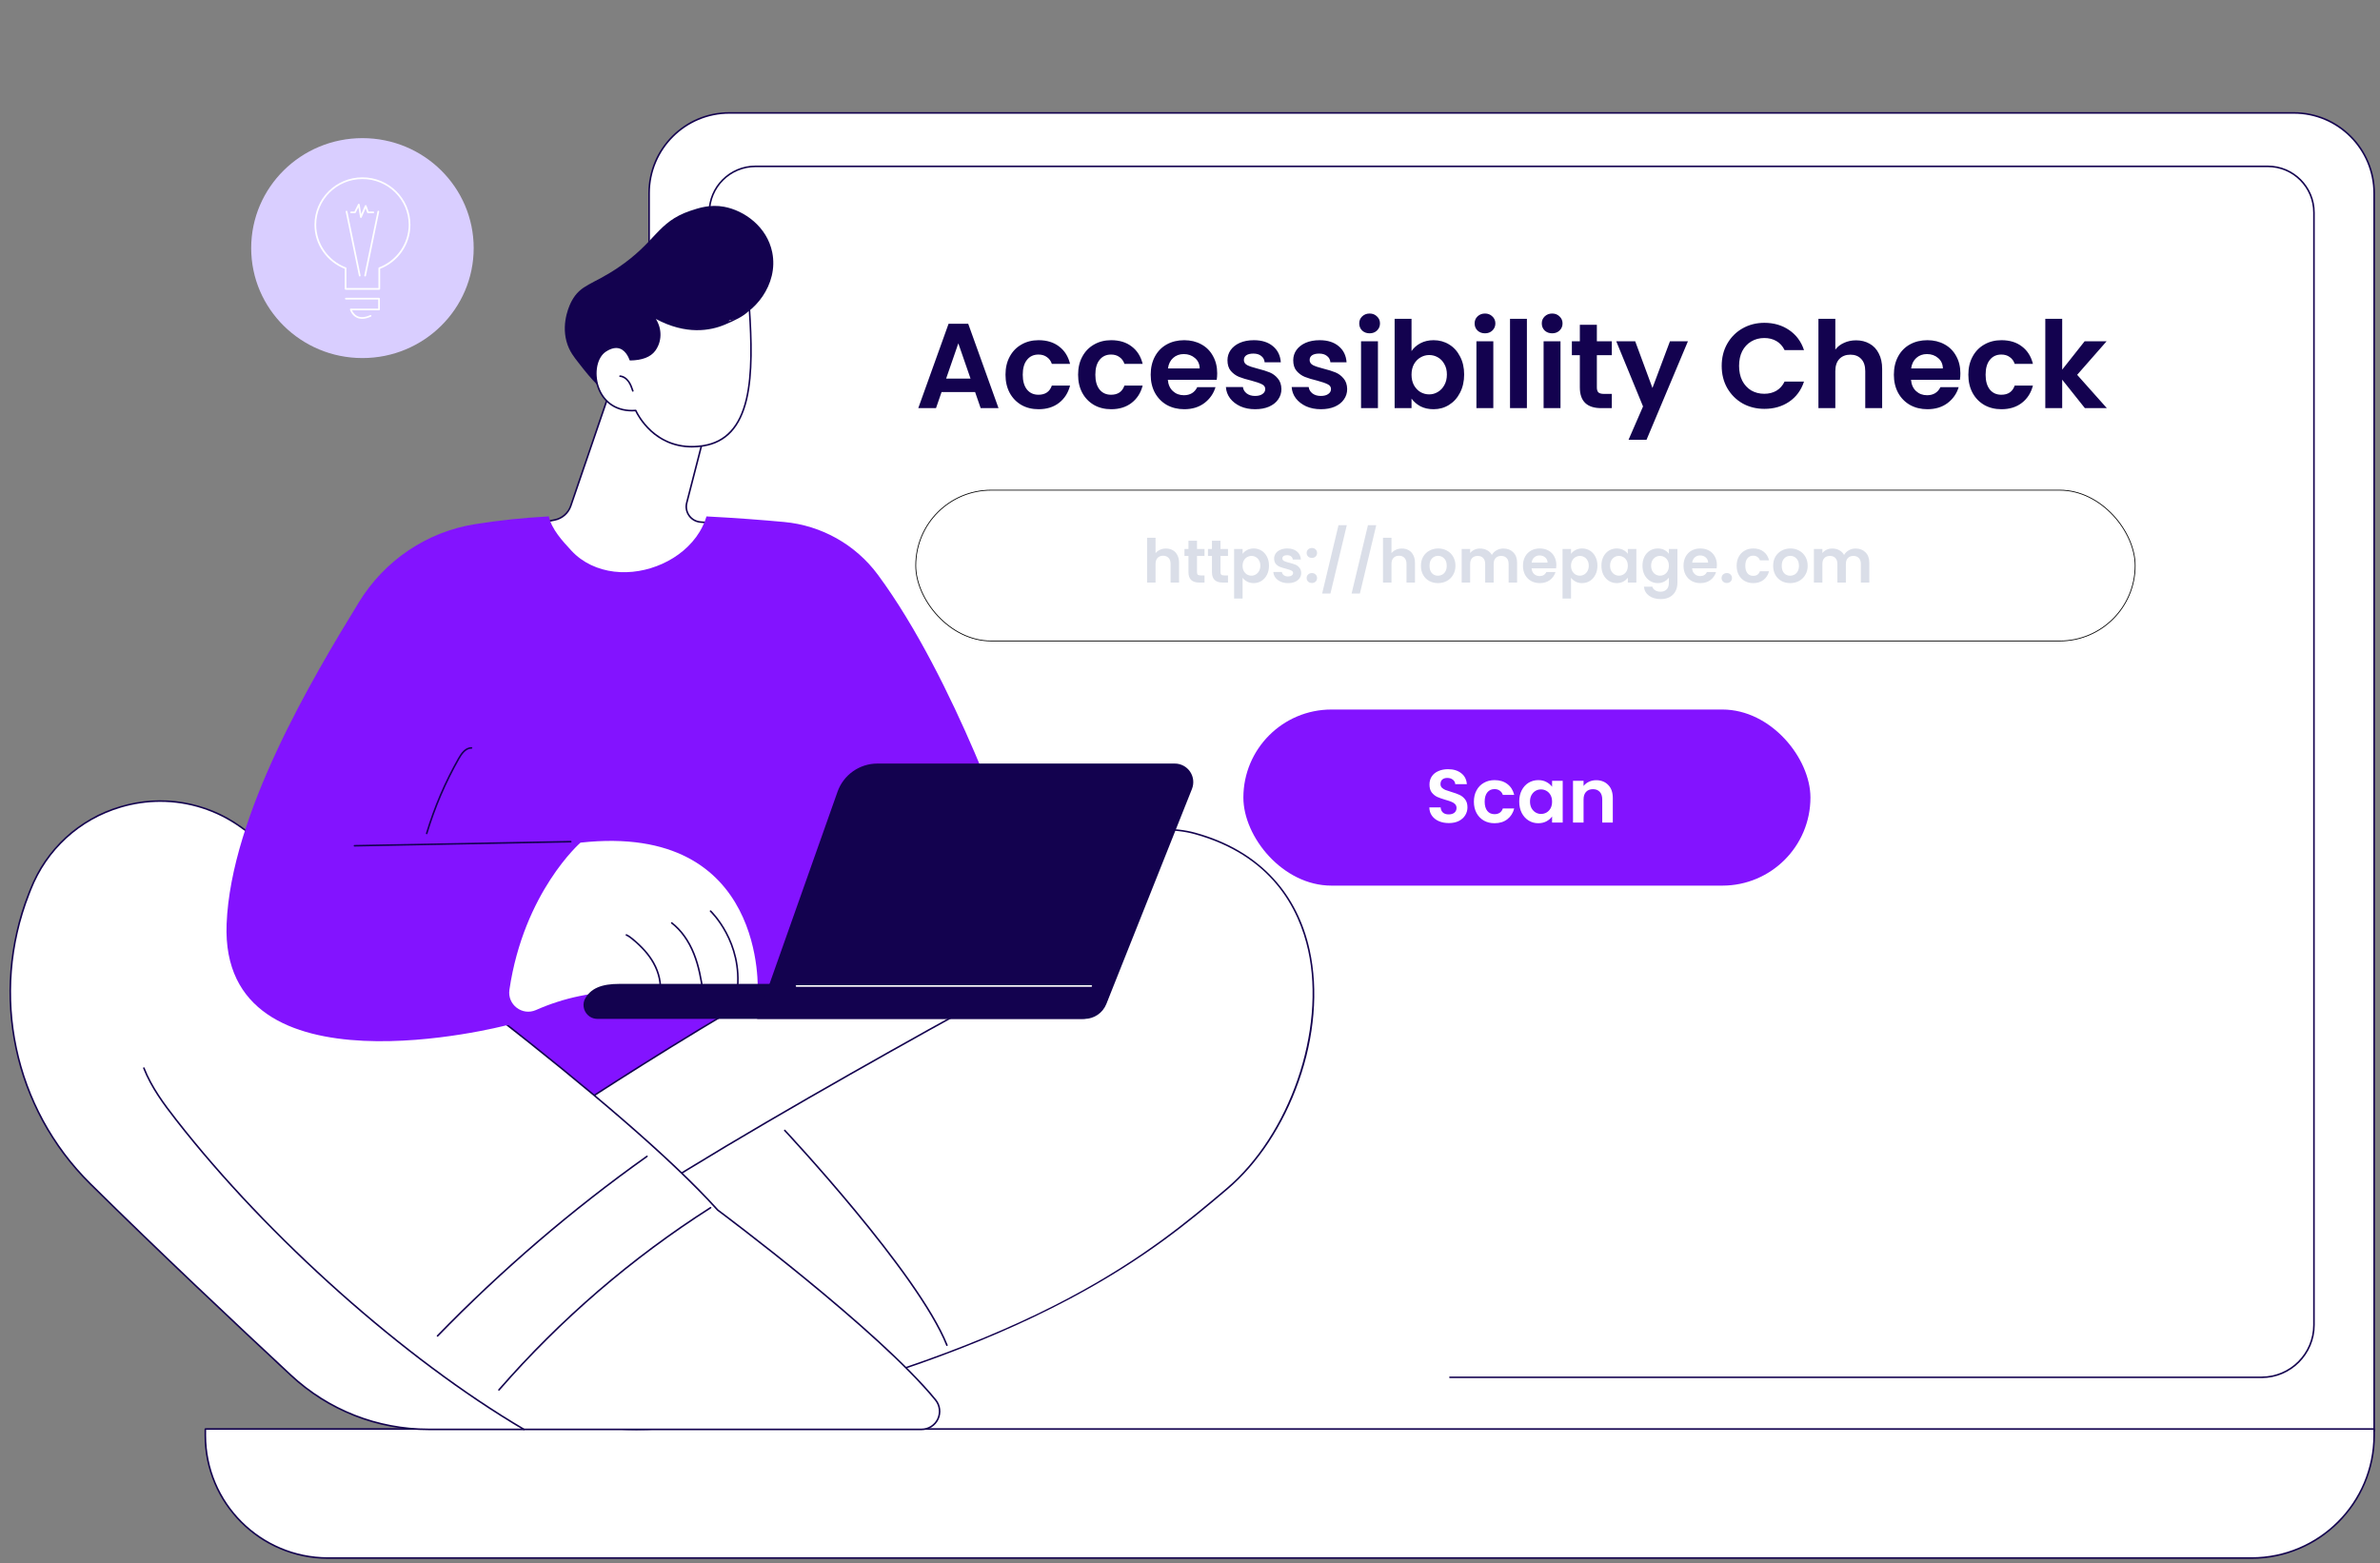 <svg width="379" height="249" viewBox="0 0 379 249" fill="none" xmlns="http://www.w3.org/2000/svg">
<rect x="0" y="0" width="379" height="249" fill="#808080" stroke="none"/>
<g clip-path="url(#clip0_388_2199)">
<path d="M365.285 17.984H116.147C109.087 17.984 103.364 23.71 103.364 30.776V215.075C103.364 222.139 109.088 227.867 116.147 227.867H378.069V30.776C378.069 23.712 372.346 17.984 365.286 17.984H365.285Z" fill="white"/>
<path d="M378.068 227.991H116.147C109.029 227.991 103.238 222.197 103.238 215.073V30.776C103.238 23.654 109.03 17.858 116.147 17.858H365.285C372.403 17.858 378.194 23.652 378.194 30.776V227.865C378.194 227.934 378.137 227.991 378.068 227.991ZM116.147 18.11C109.167 18.11 103.49 23.792 103.49 30.776V215.075C103.49 222.059 109.168 227.741 116.147 227.741H377.943V30.776C377.943 23.792 372.265 18.11 365.286 18.11H116.147Z" fill="#13024F"/>
<path d="M360.154 219.48H230.891C230.821 219.48 230.765 219.424 230.765 219.355C230.765 219.285 230.821 219.229 230.891 219.229H360.154C364.676 219.229 368.356 215.546 368.356 211.021V33.841C368.356 29.859 365.119 26.621 361.14 26.621H120.291C116.312 26.621 113.075 29.86 113.075 33.841V45.066C113.075 45.135 113.018 45.191 112.949 45.191C112.88 45.191 112.823 45.135 112.823 45.066V33.841C112.823 29.721 116.174 26.369 120.291 26.369H361.141C365.259 26.369 368.609 29.721 368.609 33.841V211.021C368.609 215.686 364.816 219.48 360.155 219.48H360.154Z" fill="#13024F"/>
<path d="M32.699 227.588H378.068V228.602C378.068 239.384 369.314 248.138 358.531 248.138H52.236C41.454 248.138 32.699 239.385 32.699 228.602V227.588Z" fill="white"/>
<path d="M358.532 248.264H52.236C41.395 248.264 32.573 239.444 32.573 228.601V227.588C32.573 227.519 32.63 227.462 32.699 227.462H378.067C378.137 227.462 378.193 227.519 378.193 227.588V228.601C378.193 239.442 369.373 248.264 358.531 248.264H358.532ZM32.825 227.713V228.601C32.825 239.304 41.533 248.012 52.236 248.012H358.532C369.235 248.012 377.943 239.304 377.943 228.601V227.713H32.825Z" fill="#13024F"/>
<rect x="145.827" y="78.063" width="194.184" height="24.021" rx="12.011" fill="white" stroke="black" stroke-width="0.126"/>
<rect x="198" y="113" width="90.301" height="28.046" rx="14.023" fill="#8313FF"/>
<path d="M97.041 62.572L90.886 80.577C90.492 81.728 89.515 82.581 88.321 82.812L85.581 83.345C85.581 83.345 92.706 98.821 104.714 96.229C116.722 93.637 114.081 83.345 114.081 83.345L111.54 83.14C110.02 83.017 108.977 81.552 109.358 80.074L112.213 69.009C112.213 69.009 100.577 59.626 97.041 62.572Z" fill="white"/>
<path d="M102.023 96.647C100.185 96.647 98.372 96.239 96.605 95.425C94.505 94.457 92.469 92.916 90.552 90.846C87.293 87.327 85.485 83.438 85.467 83.399C85.451 83.364 85.452 83.324 85.47 83.29C85.487 83.256 85.52 83.231 85.558 83.223L88.298 82.69C89.444 82.467 90.39 81.642 90.768 80.537L96.923 62.532C96.931 62.511 96.945 62.49 96.962 62.477C100.538 59.498 111.817 68.526 112.295 68.912C112.334 68.944 112.35 68.994 112.337 69.042L109.483 80.107C109.31 80.776 109.441 81.481 109.841 82.045C110.241 82.607 110.865 82.962 111.553 83.017L114.093 83.222C114.147 83.226 114.191 83.263 114.205 83.316C114.216 83.358 115.253 87.543 112.973 91.233C111.39 93.794 108.621 95.517 104.744 96.355C103.834 96.551 102.928 96.649 102.027 96.649L102.023 96.647ZM85.765 83.438C86.125 84.174 87.863 87.572 90.742 90.679C93.714 93.887 98.546 97.432 104.688 96.107C108.495 95.284 111.209 93.601 112.755 91.102C114.8 87.796 114.112 84.076 113.98 83.465L111.531 83.267C110.769 83.206 110.079 82.813 109.635 82.191C109.191 81.567 109.046 80.784 109.237 80.044L112.072 69.058C111.148 68.325 100.466 59.979 97.149 62.648L91.005 80.618C90.599 81.808 89.579 82.696 88.345 82.936L85.764 83.438H85.765Z" fill="#13024F"/>
<path d="M122.974 40.187C124.025 45.381 119.984 50.091 116.488 50.959C116.365 50.989 116.24 51.017 116.118 51.043C116.044 51.3 115.952 51.557 115.835 51.812C114.46 54.822 110.525 56.286 107.22 55.987C106.262 57.013 105.014 58.441 103.691 60.247C99.465 66.013 96.466 63.42 92.075 57.71C91.49 56.95 90.648 55.98 90.21 54.37C89.342 51.174 90.844 48.295 91.035 47.942C92.468 45.289 94.311 45.389 98.365 42.665C104.527 38.523 104.634 35.359 109.932 33.57C111.334 33.097 113.098 32.525 115.301 32.929C118.505 33.517 122.143 36.083 122.974 40.186V40.187Z" fill="#13024F"/>
<path d="M101.234 65.373C101.234 65.373 104.216 72.262 112.026 70.989C119.837 69.716 120.034 59.777 119.337 49.214C118.556 50.212 116.809 50.98 115.428 51.567C109.81 53.957 104.76 50.824 104.016 50.422C105.355 52.068 105.357 54.301 104.23 55.814C103.608 56.649 102.435 57.252 100.362 57.287C100.362 57.287 99.372 53.978 96.426 55.898C93.48 57.819 94.576 65.922 101.236 65.373H101.234Z" fill="white"/>
<path d="M110.167 71.27C107.101 71.27 104.952 69.962 103.617 68.751C102.088 67.362 101.328 65.871 101.156 65.504C98.274 65.71 96.022 64.271 95.121 61.64C94.329 59.329 94.872 56.761 96.356 55.794C97.269 55.199 98.097 55.031 98.818 55.295C99.856 55.675 100.33 56.823 100.449 57.16C102.221 57.115 103.459 56.637 104.128 55.74C105.267 54.211 105.182 52.056 103.918 50.503C103.88 50.456 103.88 50.39 103.918 50.343C103.956 50.297 104.022 50.284 104.075 50.313C104.114 50.334 104.164 50.362 104.225 50.396C109.086 53.123 112.973 52.475 115.379 51.453C116.602 50.933 118.448 50.147 119.238 49.137C119.27 49.096 119.324 49.079 119.373 49.094C119.424 49.109 119.459 49.155 119.461 49.206C119.778 54.013 119.971 59.484 118.994 63.615C117.938 68.071 115.666 70.525 112.046 71.115C111.385 71.223 110.758 71.271 110.166 71.271L110.167 71.27ZM101.234 65.247C101.284 65.247 101.33 65.276 101.35 65.322C101.357 65.34 102.108 67.044 103.793 68.571C105.343 69.975 108.026 71.512 112.006 70.865C115.515 70.293 117.721 67.903 118.75 63.556C119.699 59.544 119.536 54.241 119.231 49.527C118.406 50.391 116.931 51.064 115.477 51.683C113.076 52.704 109.234 53.361 104.444 50.801C105.455 52.391 105.43 54.413 104.329 55.888C103.6 56.867 102.265 57.379 100.361 57.411C100.301 57.413 100.254 57.376 100.238 57.322C100.234 57.308 99.807 55.924 98.729 55.53C98.086 55.295 97.334 55.455 96.491 56.004C95.099 56.912 94.601 59.351 95.357 61.558C96.227 64.1 98.421 65.478 101.223 65.247C101.227 65.247 101.23 65.247 101.233 65.247H101.234Z" fill="#13024F"/>
<path d="M100.775 62.385C100.722 62.385 100.674 62.353 100.656 62.3C100.482 61.792 100.302 61.267 99.989 60.83C99.648 60.355 99.187 60.064 98.722 60.032C98.653 60.027 98.6 59.967 98.606 59.898C98.611 59.828 98.671 59.776 98.74 59.781C99.28 59.818 99.809 60.147 100.194 60.682C100.53 61.15 100.715 61.692 100.895 62.218C100.917 62.283 100.882 62.355 100.817 62.378C100.803 62.383 100.789 62.384 100.776 62.384L100.775 62.385Z" fill="#13024F"/>
<path d="M80.943 160.681L117.357 156.114L120.836 164.434L92.633 178.172C92.633 178.172 78.664 168.543 80.943 160.68V160.681Z" fill="#8313FF"/>
<path d="M71.864 189.744C71.864 189.744 162.736 125.178 190.234 132.717C217.732 140.255 211.529 175.7 195.349 189.373C184.102 198.878 166.294 214.072 115.979 225.796C65.662 237.52 71.865 189.744 71.865 189.744H71.864Z" fill="white"/>
<path d="M101.417 227.773C92.967 227.773 86.196 225.504 81.195 220.98C74.945 215.324 72.707 207.127 71.93 201.245C71.089 194.878 71.731 189.778 71.739 189.728C71.744 189.693 71.763 189.662 71.79 189.641C72.018 189.48 94.812 173.323 120.674 158.294C135.865 149.466 149.127 142.749 160.09 138.33C173.814 132.797 183.967 130.868 190.267 132.595C195.403 134.003 199.605 136.45 202.754 139.867C205.619 142.976 207.573 146.83 208.564 151.325C209.962 157.664 209.339 165.095 206.809 172.252C204.337 179.24 200.297 185.355 195.429 189.468L195.272 189.601C189.516 194.466 182.351 200.521 170.203 206.952C155.817 214.568 138.088 220.771 116.006 225.916C110.695 227.154 105.827 227.771 101.417 227.771V227.773ZM71.982 189.815C71.915 190.378 71.389 195.237 72.18 201.219C72.953 207.058 75.172 215.192 81.365 220.795C88.91 227.622 100.546 229.263 115.95 225.674C166.002 214.011 183.519 199.207 195.11 189.411L195.267 189.278C205.386 180.727 211.119 164.081 208.319 151.381C206.865 144.789 202.543 136.222 190.2 132.839C183.954 131.127 173.857 133.054 160.184 138.565C149.231 142.981 135.981 149.692 120.799 158.514C95.5 173.216 73.137 188.997 71.98 189.816L71.982 189.815Z" fill="#13024F"/>
<path d="M150.795 214.372C150.744 214.372 150.698 214.342 150.678 214.293C146.062 202.752 125.085 180.342 124.874 180.117C124.826 180.067 124.829 179.986 124.879 179.94C124.93 179.892 125.01 179.894 125.057 179.945C125.268 180.17 146.278 202.615 150.91 214.198C150.937 214.263 150.905 214.336 150.84 214.362C150.825 214.368 150.809 214.371 150.793 214.371L150.795 214.372Z" fill="#13024F"/>
<path d="M91.64 198.404C91.603 198.404 91.568 198.389 91.543 198.359C91.498 198.306 91.505 198.227 91.558 198.182C105.459 186.518 168.378 152.647 169.012 152.306C169.073 152.273 169.149 152.296 169.182 152.357C169.214 152.419 169.192 152.494 169.13 152.527C168.496 152.868 105.6 186.727 91.719 198.374C91.695 198.394 91.666 198.403 91.639 198.403L91.64 198.404Z" fill="#13024F"/>
<path d="M148.981 222.955C149.682 223.814 149.827 225 149.353 226.003C148.879 227.006 147.869 227.646 146.761 227.646H68.24C60.106 227.646 52.276 224.567 46.322 219.023C37.869 211.153 25.124 199.163 14.377 188.535C2.194 176.485 -1.648 158.348 4.585 142.381C4.678 142.144 4.77 141.907 4.863 141.67C10.14 128.258 26.577 123.335 38.317 131.688C61.979 148.525 99.442 176.191 114.294 192.72C114.294 192.72 139.664 211.558 148.981 222.955Z" fill="white"/>
<path d="M146.761 227.771H68.24C60.046 227.771 52.232 224.697 46.235 219.114C37.541 211.02 24.941 199.159 14.288 188.624C2.065 176.534 -1.791 158.365 4.467 142.335C4.56 142.099 4.652 141.861 4.746 141.624C7.282 135.18 12.536 130.356 19.164 128.388C25.768 126.426 32.776 127.591 38.39 131.586C60.28 147.162 99.256 175.8 114.38 192.627C115.007 193.093 139.928 211.683 149.079 222.875C149.808 223.767 149.96 225.015 149.467 226.057C148.974 227.098 147.912 227.772 146.761 227.772V227.771ZM25.538 127.706C23.435 127.706 21.316 128.01 19.236 128.628C12.683 130.575 7.487 135.345 4.98 141.716C4.887 141.953 4.794 142.19 4.702 142.427C-1.52 158.363 2.313 176.427 14.465 188.445C25.115 198.978 37.715 210.838 46.408 218.931C52.356 224.47 60.11 227.519 68.24 227.519H146.761C147.815 227.519 148.788 226.903 149.24 225.949C149.691 224.995 149.552 223.851 148.884 223.035C139.683 211.78 114.473 193.009 114.219 192.822C114.212 192.817 114.206 192.81 114.2 192.805C99.099 175.999 60.129 147.364 38.244 131.792C34.461 129.101 30.038 127.707 25.538 127.707V127.706Z" fill="#13024F"/>
<path d="M83.427 227.771C83.406 227.771 83.383 227.766 83.363 227.753C64.355 216.567 42.603 197.203 27.949 178.42C25.991 175.909 23.978 173.203 22.794 170.149C22.768 170.085 22.801 170.012 22.865 169.987C22.931 169.962 23.002 169.995 23.028 170.059C24.2 173.08 26.199 175.77 28.146 178.265C42.783 197.026 64.507 216.365 83.49 227.537C83.55 227.572 83.569 227.649 83.534 227.709C83.51 227.749 83.469 227.771 83.426 227.771H83.427Z" fill="#13024F"/>
<path d="M79.45 221.49C79.421 221.49 79.391 221.48 79.367 221.459C79.314 221.414 79.309 221.335 79.354 221.282C89.16 210.028 100.512 200.253 113.095 192.231C113.153 192.193 113.231 192.211 113.268 192.27C113.306 192.329 113.288 192.406 113.229 192.443C100.666 200.453 89.332 210.212 79.543 221.448C79.517 221.477 79.482 221.49 79.448 221.49H79.45Z" fill="#13024F"/>
<path d="M69.671 212.895C69.64 212.895 69.609 212.883 69.584 212.859C69.533 212.812 69.532 212.731 69.581 212.682C79.789 202.173 91.02 192.542 102.961 184.056C103.017 184.016 103.095 184.03 103.136 184.086C103.176 184.143 103.162 184.221 103.105 184.261C91.176 192.738 79.958 202.359 69.76 212.858C69.734 212.883 69.702 212.896 69.669 212.896L69.671 212.895Z" fill="#13024F"/>
<path d="M139.796 91.534C136.243 86.733 130.815 83.681 124.87 83.133C121.484 82.821 117.24 82.489 112.505 82.246C112.243 83.099 111.88 83.924 111.407 84.703C110.035 86.963 107.885 88.703 105.489 89.783C103.094 90.864 100.411 91.353 97.792 91.036C95.228 90.726 92.788 89.633 91.016 87.723C89.571 86.166 87.838 84.283 87.394 82.242C83.099 82.486 79.713 82.842 75.681 83.473C67.987 84.68 61.228 89.26 57.157 95.904C49.697 108.081 36.778 129.732 36.087 147.152C34.974 175.225 80.535 163.317 80.535 163.317L131.709 158.614L161.355 135.66C161.355 135.66 152.127 108.202 139.796 91.535V91.534Z" fill="#8313FF"/>
<path d="M81.12 157.639C80.771 160.003 83.163 161.83 85.347 160.861C89.812 158.882 94.649 157.883 99.532 157.932L120.656 158.143C120.656 158.143 122.305 130.908 92.441 134.2C92.441 134.2 83.428 142.045 81.12 157.638V157.639Z" fill="white"/>
<path d="M105.099 158.375C105.099 158.375 105.086 158.375 105.08 158.374C105.01 158.364 104.963 158.3 104.973 158.232C105.198 156.691 104.837 154.981 103.959 153.416C103.226 152.108 102.14 150.877 100.645 149.651C100.357 149.414 100.046 149.171 99.693 149.017C99.629 148.989 99.6 148.915 99.628 148.851C99.655 148.787 99.73 148.758 99.794 148.787C100.177 148.954 100.503 149.209 100.805 149.457C102.325 150.703 103.43 151.958 104.179 153.294C105.085 154.908 105.456 156.675 105.223 158.269C105.214 158.332 105.16 158.378 105.099 158.378V158.375Z" fill="#13024F"/>
<path d="M111.927 157.985C111.865 157.985 111.811 157.94 111.802 157.877C111.546 156.064 111.176 153.943 110.384 151.954C109.561 149.893 108.354 148.209 106.89 147.085C106.835 147.042 106.825 146.964 106.867 146.908C106.91 146.853 106.988 146.843 107.043 146.886C108.543 148.038 109.779 149.758 110.618 151.861C111.42 153.873 111.794 156.013 112.051 157.841C112.061 157.911 112.014 157.973 111.945 157.984C111.938 157.984 111.933 157.985 111.927 157.985Z" fill="#13024F"/>
<path d="M117.396 157.985C117.396 157.985 117.386 157.985 117.381 157.985C117.311 157.976 117.262 157.914 117.271 157.845C118.198 150.076 113.112 145.241 113.061 145.193C113.01 145.145 113.006 145.066 113.054 145.016C113.102 144.965 113.181 144.962 113.232 145.009C113.284 145.058 118.462 149.982 117.52 157.875C117.513 157.939 117.459 157.986 117.396 157.986V157.985Z" fill="#13024F"/>
<path d="M172.242 162.274H95.189C94.732 162.274 94.275 162.157 93.9 161.898C93.018 161.292 92.712 160.206 93.061 159.275C93.969 157.368 95.848 156.696 98.623 156.696H177.297L176.276 159.473C175.645 161.157 174.038 162.274 172.241 162.274H172.242Z" fill="#13024F"/>
<path d="M172.678 162.275C174.219 162.275 175.605 161.335 176.175 159.903L189.815 125.649C190.177 124.739 190.065 123.711 189.517 122.901C188.969 122.091 188.054 121.605 187.076 121.605H139.72C136.866 121.605 134.322 123.404 133.37 126.097L120.565 162.276H172.678V162.275Z" fill="#13024F"/>
<path d="M173.786 157.159H126.835C126.766 157.159 126.709 157.102 126.709 157.033C126.709 156.964 126.766 156.907 126.835 156.907H173.786C173.855 156.907 173.912 156.964 173.912 157.033C173.912 157.102 173.855 157.159 173.786 157.159Z" fill="white"/>
<path d="M56.444 134.822C56.376 134.822 56.32 134.766 56.318 134.698C56.317 134.629 56.373 134.571 56.442 134.57L90.893 133.916C90.963 133.912 91.02 133.97 91.021 134.039C91.022 134.109 90.967 134.166 90.898 134.168L56.447 134.822C56.447 134.822 56.445 134.822 56.444 134.822Z" fill="#13024F"/>
<path d="M67.947 132.864C67.935 132.864 67.924 132.863 67.911 132.859C67.844 132.839 67.807 132.769 67.827 132.702C69.078 128.531 70.806 124.497 72.959 120.714C73.389 119.958 74.079 118.958 75.095 118.992C75.164 118.995 75.218 119.052 75.217 119.122C75.214 119.191 75.158 119.245 75.087 119.244C74.211 119.213 73.576 120.14 73.178 120.838C71.034 124.606 69.313 128.622 68.067 132.775C68.051 132.829 68 132.864 67.946 132.864H67.947Z" fill="#13024F"/>
<path d="M155.28 62.444H149.937L149.053 65H146.228L151.052 51.567H154.184L159.008 65H156.164L155.28 62.444ZM154.549 60.292L152.608 54.68L150.667 60.292H154.549ZM160.119 59.677C160.119 58.575 160.343 57.614 160.792 56.794C161.24 55.961 161.862 55.321 162.656 54.872C163.45 54.411 164.36 54.18 165.385 54.18C166.704 54.18 167.793 54.514 168.652 55.18C169.523 55.833 170.106 56.756 170.401 57.947H167.499C167.345 57.486 167.082 57.127 166.711 56.871C166.352 56.602 165.904 56.467 165.366 56.467C164.597 56.467 163.988 56.749 163.54 57.313C163.092 57.864 162.867 58.652 162.867 59.677C162.867 60.689 163.092 61.477 163.54 62.041C163.988 62.591 164.597 62.867 165.366 62.867C166.455 62.867 167.166 62.38 167.499 61.406H170.401C170.106 62.559 169.523 63.475 168.652 64.154C167.781 64.833 166.692 65.173 165.385 65.173C164.36 65.173 163.45 64.949 162.656 64.5C161.862 64.039 161.24 63.398 160.792 62.579C160.343 61.746 160.119 60.779 160.119 59.677ZM171.68 59.677C171.68 58.575 171.904 57.614 172.352 56.794C172.801 55.961 173.422 55.321 174.217 54.872C175.011 54.411 175.921 54.18 176.946 54.18C178.265 54.18 179.354 54.514 180.213 55.18C181.084 55.833 181.667 56.756 181.961 57.947H179.059C178.906 57.486 178.643 57.127 178.272 56.871C177.913 56.602 177.464 56.467 176.926 56.467C176.158 56.467 175.549 56.749 175.101 57.313C174.652 57.864 174.428 58.652 174.428 59.677C174.428 60.689 174.652 61.477 175.101 62.041C175.549 62.591 176.158 62.867 176.926 62.867C178.015 62.867 178.726 62.38 179.059 61.406H181.961C181.667 62.559 181.084 63.475 180.213 64.154C179.341 64.833 178.252 65.173 176.946 65.173C175.921 65.173 175.011 64.949 174.217 64.5C173.422 64.039 172.801 63.398 172.352 62.579C171.904 61.746 171.68 60.779 171.68 59.677ZM193.83 59.446C193.83 59.83 193.804 60.176 193.753 60.484H185.969C186.034 61.252 186.303 61.855 186.777 62.29C187.251 62.726 187.834 62.944 188.525 62.944C189.525 62.944 190.236 62.514 190.659 61.656H193.561C193.253 62.681 192.664 63.527 191.792 64.193C190.921 64.846 189.851 65.173 188.583 65.173C187.558 65.173 186.636 64.949 185.816 64.5C185.009 64.039 184.374 63.392 183.913 62.559C183.465 61.727 183.241 60.766 183.241 59.677C183.241 58.575 183.465 57.608 183.913 56.775C184.362 55.942 184.989 55.301 185.797 54.853C186.604 54.405 187.533 54.18 188.583 54.18C189.595 54.18 190.498 54.398 191.293 54.834C192.1 55.269 192.721 55.891 193.157 56.698C193.605 57.492 193.83 58.408 193.83 59.446ZM191.043 58.677C191.03 57.986 190.78 57.435 190.293 57.025C189.807 56.602 189.211 56.39 188.506 56.39C187.84 56.39 187.276 56.595 186.815 57.005C186.367 57.403 186.091 57.96 185.989 58.677H191.043ZM199.868 65.173C198.996 65.173 198.215 65.019 197.523 64.712C196.831 64.391 196.28 63.962 195.87 63.424C195.473 62.886 195.255 62.29 195.217 61.637H197.927C197.978 62.047 198.176 62.386 198.522 62.655C198.881 62.925 199.323 63.059 199.848 63.059C200.361 63.059 200.758 62.956 201.04 62.752C201.334 62.547 201.482 62.284 201.482 61.964C201.482 61.618 201.302 61.361 200.944 61.195C200.598 61.016 200.04 60.823 199.272 60.618C198.477 60.426 197.824 60.228 197.312 60.023C196.812 59.818 196.376 59.504 196.005 59.081C195.646 58.658 195.467 58.088 195.467 57.37C195.467 56.781 195.633 56.243 195.966 55.756C196.312 55.269 196.799 54.885 197.427 54.603C198.067 54.321 198.817 54.18 199.675 54.18C200.944 54.18 201.956 54.501 202.712 55.141C203.468 55.769 203.884 56.621 203.961 57.697H201.386C201.347 57.275 201.168 56.941 200.848 56.698C200.54 56.442 200.124 56.314 199.598 56.314C199.112 56.314 198.734 56.403 198.465 56.583C198.208 56.762 198.08 57.012 198.08 57.332C198.08 57.691 198.26 57.966 198.618 58.158C198.977 58.338 199.534 58.524 200.29 58.716C201.059 58.908 201.693 59.106 202.193 59.312C202.693 59.517 203.122 59.837 203.48 60.272C203.852 60.695 204.044 61.259 204.057 61.964C204.057 62.579 203.884 63.13 203.538 63.616C203.205 64.103 202.718 64.487 202.078 64.769C201.45 65.038 200.713 65.173 199.868 65.173ZM210.34 65.173C209.469 65.173 208.687 65.019 207.995 64.712C207.303 64.391 206.752 63.962 206.342 63.424C205.945 62.886 205.727 62.29 205.689 61.637H208.399C208.45 62.047 208.649 62.386 208.994 62.655C209.353 62.925 209.795 63.059 210.321 63.059C210.833 63.059 211.23 62.956 211.512 62.752C211.807 62.547 211.954 62.284 211.954 61.964C211.954 61.618 211.775 61.361 211.416 61.195C211.07 61.016 210.513 60.823 209.744 60.618C208.95 60.426 208.296 60.228 207.784 60.023C207.284 59.818 206.848 59.504 206.477 59.081C206.118 58.658 205.939 58.088 205.939 57.37C205.939 56.781 206.105 56.243 206.439 55.756C206.784 55.269 207.271 54.885 207.899 54.603C208.54 54.321 209.289 54.18 210.148 54.18C211.416 54.18 212.428 54.501 213.184 55.141C213.94 55.769 214.356 56.621 214.433 57.697H211.858C211.819 57.275 211.64 56.941 211.32 56.698C211.012 56.442 210.596 56.314 210.071 56.314C209.584 56.314 209.206 56.403 208.937 56.583C208.681 56.762 208.552 57.012 208.552 57.332C208.552 57.691 208.732 57.966 209.091 58.158C209.449 58.338 210.007 58.524 210.763 58.716C211.531 58.908 212.165 59.106 212.665 59.312C213.165 59.517 213.594 59.837 213.953 60.272C214.324 60.695 214.516 61.259 214.529 61.964C214.529 62.579 214.356 63.13 214.01 63.616C213.677 64.103 213.19 64.487 212.55 64.769C211.922 65.038 211.185 65.173 210.34 65.173ZM218.102 53.085C217.628 53.085 217.231 52.938 216.911 52.643C216.603 52.336 216.449 51.958 216.449 51.509C216.449 51.061 216.603 50.689 216.911 50.395C217.231 50.087 217.628 49.933 218.102 49.933C218.576 49.933 218.967 50.087 219.274 50.395C219.595 50.689 219.755 51.061 219.755 51.509C219.755 51.958 219.595 52.336 219.274 52.643C218.967 52.938 218.576 53.085 218.102 53.085ZM219.428 54.353V65H216.738V54.353H219.428ZM224.777 55.91C225.123 55.398 225.597 54.981 226.199 54.661C226.814 54.34 227.512 54.18 228.294 54.18C229.203 54.18 230.023 54.405 230.754 54.853C231.497 55.301 232.08 55.942 232.502 56.775C232.938 57.595 233.156 58.549 233.156 59.638C233.156 60.727 232.938 61.694 232.502 62.54C232.08 63.373 231.497 64.02 230.754 64.481C230.023 64.942 229.203 65.173 228.294 65.173C227.499 65.173 226.801 65.019 226.199 64.712C225.61 64.391 225.136 63.981 224.777 63.482V65H222.086V50.779H224.777V55.91ZM230.408 59.638C230.408 58.998 230.273 58.447 230.004 57.986C229.748 57.511 229.402 57.153 228.966 56.909C228.544 56.666 228.082 56.544 227.583 56.544C227.096 56.544 226.635 56.672 226.199 56.928C225.776 57.172 225.43 57.531 225.161 58.005C224.905 58.479 224.777 59.036 224.777 59.677C224.777 60.317 224.905 60.875 225.161 61.349C225.43 61.823 225.776 62.188 226.199 62.444C226.635 62.688 227.096 62.809 227.583 62.809C228.082 62.809 228.544 62.681 228.966 62.425C229.402 62.169 229.748 61.803 230.004 61.329C230.273 60.855 230.408 60.292 230.408 59.638ZM236.475 53.085C236.001 53.085 235.604 52.938 235.284 52.643C234.976 52.336 234.823 51.958 234.823 51.509C234.823 51.061 234.976 50.689 235.284 50.395C235.604 50.087 236.001 49.933 236.475 49.933C236.949 49.933 237.34 50.087 237.648 50.395C237.968 50.689 238.128 51.061 238.128 51.509C238.128 51.958 237.968 52.336 237.648 52.643C237.34 52.938 236.949 53.085 236.475 53.085ZM237.801 54.353V65H235.111V54.353H237.801ZM243.15 50.779V65H240.46V50.779H243.15ZM247.173 53.085C246.699 53.085 246.302 52.938 245.981 52.643C245.674 52.336 245.52 51.958 245.52 51.509C245.52 51.061 245.674 50.689 245.981 50.395C246.302 50.087 246.699 49.933 247.173 49.933C247.647 49.933 248.038 50.087 248.345 50.395C248.665 50.689 248.826 51.061 248.826 51.509C248.826 51.958 248.665 52.336 248.345 52.643C248.038 52.938 247.647 53.085 247.173 53.085ZM248.499 54.353V65H245.808V54.353H248.499ZM254.29 56.563V61.714C254.29 62.072 254.373 62.335 254.539 62.502C254.719 62.655 255.013 62.732 255.423 62.732H256.673V65H254.981C252.714 65 251.58 63.898 251.58 61.694V56.563H250.311V54.353H251.58V51.721H254.29V54.353H256.673V56.563H254.29ZM268.793 54.353L262.201 70.035H259.338L261.644 64.731L257.378 54.353H260.395L263.143 61.791L265.93 54.353H268.793ZM274.169 58.274C274.169 56.954 274.464 55.776 275.053 54.738C275.655 53.687 276.469 52.874 277.494 52.297C278.532 51.708 279.691 51.413 280.972 51.413C282.471 51.413 283.785 51.797 284.912 52.566C286.039 53.335 286.827 54.398 287.276 55.756H284.182C283.874 55.116 283.439 54.635 282.875 54.315C282.324 53.995 281.683 53.834 280.953 53.834C280.172 53.834 279.473 54.02 278.858 54.392C278.256 54.751 277.782 55.263 277.436 55.929C277.103 56.595 276.937 57.377 276.937 58.274C276.937 59.158 277.103 59.939 277.436 60.618C277.782 61.285 278.256 61.803 278.858 62.175C279.473 62.534 280.172 62.713 280.953 62.713C281.683 62.713 282.324 62.553 282.875 62.233C283.439 61.9 283.874 61.413 284.182 60.772H287.276C286.827 62.143 286.039 63.213 284.912 63.981C283.797 64.737 282.484 65.115 280.972 65.115C279.691 65.115 278.532 64.827 277.494 64.251C276.469 63.661 275.655 62.848 275.053 61.81C274.464 60.772 274.169 59.593 274.169 58.274ZM295.57 54.2C296.377 54.2 297.094 54.379 297.722 54.738C298.35 55.084 298.837 55.602 299.183 56.294C299.541 56.973 299.721 57.793 299.721 58.754V65H297.03V59.119C297.03 58.274 296.819 57.627 296.396 57.178C295.973 56.717 295.397 56.486 294.667 56.486C293.923 56.486 293.334 56.717 292.899 57.178C292.476 57.627 292.264 58.274 292.264 59.119V65H289.574V50.779H292.264V55.679C292.61 55.218 293.071 54.859 293.648 54.603C294.225 54.334 294.865 54.2 295.57 54.2ZM312.177 59.446C312.177 59.83 312.151 60.176 312.1 60.484H304.316C304.38 61.252 304.65 61.855 305.124 62.29C305.598 62.726 306.181 62.944 306.872 62.944C307.872 62.944 308.583 62.514 309.006 61.656H311.907C311.6 62.681 311.011 63.527 310.139 64.193C309.268 64.846 308.198 65.173 306.93 65.173C305.905 65.173 304.983 64.949 304.163 64.5C303.356 64.039 302.721 63.392 302.26 62.559C301.812 61.727 301.588 60.766 301.588 59.677C301.588 58.575 301.812 57.608 302.26 56.775C302.709 55.942 303.336 55.301 304.143 54.853C304.951 54.405 305.879 54.18 306.93 54.18C307.942 54.18 308.845 54.398 309.64 54.834C310.447 55.269 311.068 55.891 311.504 56.698C311.952 57.492 312.177 58.408 312.177 59.446ZM309.39 58.677C309.377 57.986 309.127 57.435 308.64 57.025C308.154 56.602 307.558 56.39 306.853 56.39C306.187 56.39 305.623 56.595 305.162 57.005C304.714 57.403 304.438 57.96 304.336 58.677H309.39ZM313.448 59.677C313.448 58.575 313.673 57.614 314.121 56.794C314.57 55.961 315.191 55.321 315.985 54.872C316.78 54.411 317.689 54.18 318.714 54.18C320.034 54.18 321.123 54.514 321.981 55.18C322.852 55.833 323.435 56.756 323.73 57.947H320.828C320.674 57.486 320.412 57.127 320.04 56.871C319.681 56.602 319.233 56.467 318.695 56.467C317.926 56.467 317.318 56.749 316.869 57.313C316.421 57.864 316.197 58.652 316.197 59.677C316.197 60.689 316.421 61.477 316.869 62.041C317.318 62.591 317.926 62.867 318.695 62.867C319.784 62.867 320.495 62.38 320.828 61.406H323.73C323.435 62.559 322.852 63.475 321.981 64.154C321.11 64.833 320.021 65.173 318.714 65.173C317.689 65.173 316.78 64.949 315.985 64.5C315.191 64.039 314.57 63.398 314.121 62.579C313.673 61.746 313.448 60.779 313.448 59.677ZM332.004 65L328.391 60.465V65H325.701V50.779H328.391V58.87L331.966 54.353H335.464L330.775 59.696L335.502 65H332.004Z" fill="#13024F"/>
<path d="M185.675 87.359C186.08 87.359 186.441 87.449 186.756 87.629C187.071 87.803 187.315 88.063 187.489 88.41C187.669 88.751 187.759 89.163 187.759 89.645V92.78H186.408V89.829C186.408 89.404 186.302 89.079 186.09 88.854C185.878 88.623 185.588 88.507 185.222 88.507C184.849 88.507 184.553 88.623 184.334 88.854C184.122 89.079 184.016 89.404 184.016 89.829V92.78H182.666V85.642H184.016V88.102C184.19 87.87 184.421 87.69 184.711 87.562C185 87.427 185.322 87.359 185.675 87.359ZM190.616 88.546V91.131C190.616 91.311 190.657 91.443 190.741 91.526C190.831 91.603 190.979 91.642 191.185 91.642H191.812V92.78H190.963C189.825 92.78 189.255 92.227 189.255 91.121V88.546H188.619V87.436H189.255V86.115H190.616V87.436H191.812V88.546H190.616ZM194.355 88.546V91.131C194.355 91.311 194.397 91.443 194.481 91.526C194.571 91.603 194.719 91.642 194.925 91.642H195.552V92.78H194.703C193.564 92.78 192.995 92.227 192.995 91.121V88.546H192.359V87.436H192.995V86.115H194.355V87.436H195.552V88.546H194.355ZM197.873 88.208C198.047 87.963 198.285 87.761 198.587 87.6C198.896 87.433 199.246 87.349 199.639 87.349C200.095 87.349 200.507 87.462 200.873 87.687C201.246 87.912 201.539 88.234 201.751 88.652C201.97 89.063 202.079 89.542 202.079 90.089C202.079 90.636 201.97 91.121 201.751 91.546C201.539 91.963 201.246 92.288 200.873 92.52C200.507 92.751 200.095 92.867 199.639 92.867C199.246 92.867 198.899 92.787 198.597 92.626C198.301 92.465 198.06 92.263 197.873 92.018V95.327H196.523V87.436H197.873V88.208ZM200.7 90.089C200.7 89.767 200.632 89.491 200.497 89.259C200.369 89.021 200.195 88.841 199.976 88.719C199.764 88.597 199.533 88.536 199.282 88.536C199.037 88.536 198.806 88.6 198.587 88.729C198.375 88.851 198.201 89.031 198.066 89.269C197.938 89.507 197.873 89.787 197.873 90.108C197.873 90.43 197.938 90.71 198.066 90.948C198.201 91.185 198.375 91.369 198.587 91.497C198.806 91.62 199.037 91.681 199.282 91.681C199.533 91.681 199.764 91.616 199.976 91.488C200.195 91.359 200.369 91.176 200.497 90.938C200.632 90.7 200.7 90.417 200.7 90.089ZM205.106 92.867C204.668 92.867 204.276 92.79 203.929 92.636C203.582 92.475 203.305 92.259 203.099 91.989C202.9 91.719 202.791 91.42 202.771 91.092H204.131C204.157 91.298 204.257 91.468 204.43 91.603C204.61 91.739 204.832 91.806 205.096 91.806C205.353 91.806 205.553 91.754 205.694 91.652C205.842 91.549 205.916 91.417 205.916 91.256C205.916 91.082 205.826 90.954 205.646 90.87C205.472 90.78 205.192 90.684 204.807 90.581C204.408 90.484 204.08 90.385 203.823 90.282C203.572 90.179 203.353 90.021 203.167 89.809C202.987 89.597 202.897 89.311 202.897 88.951C202.897 88.655 202.98 88.385 203.147 88.14C203.321 87.896 203.565 87.703 203.881 87.562C204.202 87.42 204.578 87.349 205.009 87.349C205.646 87.349 206.154 87.51 206.533 87.832C206.913 88.147 207.122 88.574 207.16 89.115H205.868C205.848 88.902 205.758 88.735 205.598 88.613C205.443 88.484 205.234 88.42 204.971 88.42C204.726 88.42 204.537 88.465 204.401 88.555C204.273 88.645 204.209 88.771 204.209 88.931C204.209 89.111 204.299 89.25 204.479 89.346C204.659 89.436 204.938 89.529 205.318 89.626C205.704 89.722 206.022 89.822 206.273 89.925C206.524 90.028 206.739 90.189 206.919 90.407C207.106 90.62 207.202 90.902 207.209 91.256C207.209 91.565 207.122 91.841 206.948 92.086C206.781 92.33 206.537 92.523 206.215 92.665C205.9 92.8 205.53 92.867 205.106 92.867ZM208.915 92.848C208.671 92.848 208.468 92.774 208.308 92.626C208.153 92.472 208.076 92.282 208.076 92.057C208.076 91.832 208.153 91.645 208.308 91.497C208.468 91.343 208.671 91.266 208.915 91.266C209.153 91.266 209.349 91.343 209.504 91.497C209.658 91.645 209.735 91.832 209.735 92.057C209.735 92.282 209.658 92.472 209.504 92.626C209.349 92.774 209.153 92.848 208.915 92.848ZM208.915 88.854C208.671 88.854 208.468 88.78 208.308 88.632C208.153 88.478 208.076 88.288 208.076 88.063C208.076 87.838 208.153 87.652 208.308 87.504C208.468 87.349 208.671 87.272 208.915 87.272C209.153 87.272 209.349 87.349 209.504 87.504C209.658 87.652 209.735 87.838 209.735 88.063C209.735 88.288 209.658 88.478 209.504 88.632C209.349 88.78 209.153 88.854 208.915 88.854ZM214.469 83.645L211.864 94.526H210.543L213.147 83.645H214.469ZM219.16 83.645L216.555 94.526H215.234L217.838 83.645H219.16ZM223.244 87.359C223.649 87.359 224.009 87.449 224.324 87.629C224.639 87.803 224.883 88.063 225.057 88.41C225.237 88.751 225.327 89.163 225.327 89.645V92.78H223.977V89.829C223.977 89.404 223.871 89.079 223.658 88.854C223.446 88.623 223.157 88.507 222.79 88.507C222.417 88.507 222.121 88.623 221.903 88.854C221.691 89.079 221.584 89.404 221.584 89.829V92.78H220.234V85.642H221.584V88.102C221.758 87.87 221.99 87.69 222.279 87.562C222.568 87.427 222.89 87.359 223.244 87.359ZM228.984 92.867C228.47 92.867 228.007 92.754 227.595 92.529C227.184 92.298 226.859 91.973 226.621 91.555C226.39 91.137 226.274 90.655 226.274 90.108C226.274 89.562 226.393 89.079 226.631 88.661C226.875 88.243 227.206 87.922 227.624 87.697C228.042 87.465 228.509 87.349 229.023 87.349C229.538 87.349 230.004 87.465 230.422 87.697C230.84 87.922 231.168 88.243 231.406 88.661C231.65 89.079 231.772 89.562 231.772 90.108C231.772 90.655 231.647 91.137 231.396 91.555C231.152 91.973 230.817 92.298 230.393 92.529C229.975 92.754 229.505 92.867 228.984 92.867ZM228.984 91.69C229.229 91.69 229.457 91.632 229.669 91.517C229.888 91.394 230.062 91.214 230.19 90.976C230.319 90.738 230.383 90.449 230.383 90.108C230.383 89.6 230.248 89.211 229.978 88.941C229.714 88.665 229.39 88.526 229.004 88.526C228.618 88.526 228.293 88.665 228.029 88.941C227.772 89.211 227.644 89.6 227.644 90.108C227.644 90.616 227.769 91.008 228.02 91.285C228.277 91.555 228.599 91.69 228.984 91.69ZM239.4 87.359C240.056 87.359 240.583 87.562 240.982 87.967C241.387 88.365 241.589 88.925 241.589 89.645V92.78H240.239V89.829C240.239 89.41 240.133 89.092 239.921 88.874C239.708 88.648 239.419 88.536 239.052 88.536C238.686 88.536 238.393 88.648 238.175 88.874C237.962 89.092 237.856 89.41 237.856 89.829V92.78H236.506V89.829C236.506 89.41 236.4 89.092 236.187 88.874C235.975 88.648 235.686 88.536 235.319 88.536C234.946 88.536 234.65 88.648 234.432 88.874C234.22 89.092 234.113 89.41 234.113 89.829V92.78H232.763V87.436H234.113V88.082C234.287 87.857 234.509 87.68 234.779 87.552C235.056 87.423 235.358 87.359 235.686 87.359C236.104 87.359 236.477 87.449 236.805 87.629C237.133 87.803 237.387 88.053 237.567 88.382C237.74 88.073 237.991 87.825 238.319 87.639C238.654 87.452 239.014 87.359 239.4 87.359ZM247.839 89.993C247.839 90.185 247.826 90.359 247.8 90.513H243.893C243.926 90.899 244.061 91.201 244.299 91.42C244.537 91.639 244.829 91.748 245.176 91.748C245.678 91.748 246.035 91.533 246.247 91.102H247.704C247.549 91.616 247.254 92.041 246.816 92.375C246.379 92.703 245.842 92.867 245.205 92.867C244.691 92.867 244.228 92.754 243.816 92.529C243.411 92.298 243.093 91.973 242.861 91.555C242.636 91.137 242.524 90.655 242.524 90.108C242.524 89.555 242.636 89.07 242.861 88.652C243.086 88.234 243.402 87.912 243.807 87.687C244.212 87.462 244.678 87.349 245.205 87.349C245.713 87.349 246.167 87.459 246.566 87.677C246.971 87.896 247.283 88.208 247.501 88.613C247.726 89.012 247.839 89.472 247.839 89.993ZM246.44 89.607C246.434 89.259 246.308 88.983 246.064 88.777C245.82 88.565 245.521 88.459 245.167 88.459C244.832 88.459 244.549 88.562 244.318 88.767C244.093 88.967 243.955 89.246 243.903 89.607H246.44ZM250.175 88.208C250.349 87.963 250.587 87.761 250.889 87.6C251.198 87.433 251.548 87.349 251.94 87.349C252.397 87.349 252.809 87.462 253.175 87.687C253.548 87.912 253.841 88.234 254.053 88.652C254.272 89.063 254.381 89.542 254.381 90.089C254.381 90.636 254.272 91.121 254.053 91.546C253.841 91.963 253.548 92.288 253.175 92.52C252.809 92.751 252.397 92.867 251.94 92.867C251.548 92.867 251.201 92.787 250.899 92.626C250.603 92.465 250.362 92.263 250.175 92.018V95.327H248.825V87.436H250.175V88.208ZM253.002 90.089C253.002 89.767 252.934 89.491 252.799 89.259C252.67 89.021 252.497 88.841 252.278 88.719C252.066 88.597 251.834 88.536 251.583 88.536C251.339 88.536 251.108 88.6 250.889 88.729C250.677 88.851 250.503 89.031 250.368 89.269C250.239 89.507 250.175 89.787 250.175 90.108C250.175 90.43 250.239 90.71 250.368 90.948C250.503 91.185 250.677 91.369 250.889 91.497C251.108 91.62 251.339 91.681 251.583 91.681C251.834 91.681 252.066 91.616 252.278 91.488C252.497 91.359 252.67 91.176 252.799 90.938C252.934 90.7 253.002 90.417 253.002 90.089ZM255.015 90.089C255.015 89.549 255.121 89.07 255.333 88.652C255.552 88.234 255.845 87.912 256.211 87.687C256.584 87.462 256.999 87.349 257.456 87.349C257.854 87.349 258.202 87.43 258.497 87.591C258.8 87.751 259.041 87.954 259.221 88.198V87.436H260.581V92.78H259.221V91.999C259.047 92.25 258.806 92.459 258.497 92.626C258.195 92.787 257.845 92.867 257.446 92.867C256.996 92.867 256.584 92.751 256.211 92.52C255.845 92.288 255.552 91.963 255.333 91.546C255.121 91.121 255.015 90.636 255.015 90.089ZM259.221 90.108C259.221 89.78 259.157 89.501 259.028 89.269C258.899 89.031 258.726 88.851 258.507 88.729C258.288 88.6 258.054 88.536 257.803 88.536C257.552 88.536 257.321 88.597 257.108 88.719C256.896 88.841 256.722 89.021 256.587 89.259C256.459 89.491 256.394 89.767 256.394 90.089C256.394 90.41 256.459 90.693 256.587 90.938C256.722 91.176 256.896 91.359 257.108 91.488C257.327 91.616 257.558 91.681 257.803 91.681C258.054 91.681 258.288 91.62 258.507 91.497C258.726 91.369 258.899 91.189 259.028 90.957C259.157 90.719 259.221 90.436 259.221 90.108ZM263.993 87.349C264.392 87.349 264.743 87.43 265.045 87.591C265.347 87.745 265.585 87.947 265.759 88.198V87.436H267.119V92.819C267.119 93.314 267.019 93.755 266.82 94.14C266.62 94.533 266.321 94.841 265.923 95.067C265.524 95.298 265.042 95.414 264.476 95.414C263.717 95.414 263.093 95.237 262.604 94.883C262.122 94.529 261.849 94.047 261.784 93.436H263.125C263.196 93.681 263.347 93.874 263.579 94.015C263.816 94.163 264.103 94.237 264.437 94.237C264.829 94.237 265.148 94.118 265.392 93.88C265.636 93.648 265.759 93.295 265.759 92.819V91.989C265.585 92.24 265.344 92.449 265.035 92.616C264.733 92.784 264.386 92.867 263.993 92.867C263.543 92.867 263.132 92.751 262.759 92.52C262.386 92.288 262.09 91.963 261.871 91.546C261.659 91.121 261.553 90.636 261.553 90.089C261.553 89.549 261.659 89.07 261.871 88.652C262.09 88.234 262.382 87.912 262.749 87.687C263.122 87.462 263.537 87.349 263.993 87.349ZM265.759 90.108C265.759 89.78 265.694 89.501 265.566 89.269C265.437 89.031 265.263 88.851 265.045 88.729C264.826 88.6 264.591 88.536 264.341 88.536C264.09 88.536 263.858 88.597 263.646 88.719C263.434 88.841 263.26 89.021 263.125 89.259C262.997 89.491 262.932 89.767 262.932 90.089C262.932 90.41 262.997 90.693 263.125 90.938C263.26 91.176 263.434 91.359 263.646 91.488C263.865 91.616 264.096 91.681 264.341 91.681C264.591 91.681 264.826 91.62 265.045 91.497C265.263 91.369 265.437 91.189 265.566 90.957C265.694 90.719 265.759 90.436 265.759 90.108ZM273.406 89.993C273.406 90.185 273.393 90.359 273.367 90.513H269.46C269.492 90.899 269.627 91.201 269.865 91.42C270.103 91.639 270.396 91.748 270.743 91.748C271.245 91.748 271.602 91.533 271.814 91.102H273.271C273.116 91.616 272.82 92.041 272.383 92.375C271.946 92.703 271.409 92.867 270.772 92.867C270.258 92.867 269.795 92.754 269.383 92.529C268.978 92.298 268.66 91.973 268.428 91.555C268.203 91.137 268.09 90.655 268.09 90.108C268.09 89.555 268.203 89.07 268.428 88.652C268.653 88.234 268.968 87.912 269.373 87.687C269.779 87.462 270.245 87.349 270.772 87.349C271.28 87.349 271.734 87.459 272.132 87.677C272.537 87.896 272.849 88.208 273.068 88.613C273.293 89.012 273.406 89.472 273.406 89.993ZM272.007 89.607C272 89.259 271.875 88.983 271.631 88.777C271.386 88.565 271.087 88.459 270.734 88.459C270.399 88.459 270.116 88.562 269.885 88.767C269.66 88.967 269.521 89.246 269.47 89.607H272.007ZM274.989 92.848C274.745 92.848 274.543 92.774 274.382 92.626C274.227 92.472 274.15 92.282 274.15 92.057C274.15 91.832 274.227 91.645 274.382 91.497C274.543 91.343 274.745 91.266 274.989 91.266C275.227 91.266 275.424 91.343 275.578 91.497C275.732 91.645 275.809 91.832 275.809 92.057C275.809 92.282 275.732 92.472 275.578 92.626C275.424 92.774 275.227 92.848 274.989 92.848ZM276.55 90.108C276.55 89.555 276.662 89.073 276.888 88.661C277.113 88.243 277.425 87.922 277.823 87.697C278.222 87.465 278.679 87.349 279.193 87.349C279.855 87.349 280.402 87.516 280.833 87.851C281.27 88.179 281.563 88.642 281.711 89.24H280.254C280.177 89.008 280.045 88.829 279.859 88.7C279.679 88.565 279.454 88.497 279.183 88.497C278.798 88.497 278.492 88.639 278.267 88.922C278.042 89.198 277.929 89.594 277.929 90.108C277.929 90.616 278.042 91.012 278.267 91.295C278.492 91.571 278.798 91.71 279.183 91.71C279.73 91.71 280.087 91.465 280.254 90.976H281.711C281.563 91.555 281.27 92.015 280.833 92.356C280.396 92.697 279.849 92.867 279.193 92.867C278.679 92.867 278.222 92.754 277.823 92.529C277.425 92.298 277.113 91.976 276.888 91.565C276.662 91.147 276.55 90.661 276.55 90.108ZM285.073 92.867C284.559 92.867 284.096 92.754 283.684 92.529C283.272 92.298 282.948 91.973 282.71 91.555C282.478 91.137 282.363 90.655 282.363 90.108C282.363 89.562 282.481 89.079 282.719 88.661C282.964 88.243 283.295 87.922 283.713 87.697C284.131 87.465 284.597 87.349 285.112 87.349C285.626 87.349 286.092 87.465 286.51 87.697C286.928 87.922 287.256 88.243 287.494 88.661C287.739 89.079 287.861 89.562 287.861 90.108C287.861 90.655 287.736 91.137 287.485 91.555C287.24 91.973 286.906 92.298 286.482 92.529C286.064 92.754 285.594 92.867 285.073 92.867ZM285.073 91.69C285.318 91.69 285.546 91.632 285.758 91.517C285.977 91.394 286.15 91.214 286.279 90.976C286.408 90.738 286.472 90.449 286.472 90.108C286.472 89.6 286.337 89.211 286.067 88.941C285.803 88.665 285.478 88.526 285.092 88.526C284.707 88.526 284.382 88.665 284.118 88.941C283.861 89.211 283.732 89.6 283.732 90.108C283.732 90.616 283.858 91.008 284.109 91.285C284.366 91.555 284.687 91.69 285.073 91.69ZM295.488 87.359C296.144 87.359 296.672 87.562 297.07 87.967C297.476 88.365 297.678 88.925 297.678 89.645V92.78H296.328V89.829C296.328 89.41 296.221 89.092 296.009 88.874C295.797 88.648 295.508 88.536 295.141 88.536C294.775 88.536 294.482 88.648 294.263 88.874C294.051 89.092 293.945 89.41 293.945 89.829V92.78H292.594V89.829C292.594 89.41 292.488 89.092 292.276 88.874C292.064 88.648 291.774 88.536 291.408 88.536C291.035 88.536 290.739 88.648 290.52 88.874C290.308 89.092 290.202 89.41 290.202 89.829V92.78H288.852V87.436H290.202V88.082C290.376 87.857 290.598 87.68 290.868 87.552C291.144 87.423 291.446 87.359 291.774 87.359C292.192 87.359 292.565 87.449 292.893 87.629C293.221 87.803 293.475 88.053 293.656 88.382C293.829 88.073 294.08 87.825 294.408 87.639C294.742 87.452 295.102 87.359 295.488 87.359Z" fill="#DADEE8"/>
<path d="M230.72 131.084C230.136 131.084 229.608 130.984 229.136 130.784C228.672 130.584 228.304 130.296 228.032 129.92C227.76 129.544 227.62 129.1 227.612 128.588H229.412C229.436 128.932 229.556 129.204 229.772 129.404C229.996 129.604 230.3 129.704 230.684 129.704C231.076 129.704 231.384 129.612 231.608 129.428C231.832 129.236 231.944 128.988 231.944 128.684C231.944 128.436 231.868 128.232 231.716 128.072C231.564 127.912 231.372 127.788 231.14 127.7C230.916 127.604 230.604 127.5 230.204 127.388C229.66 127.228 229.216 127.072 228.872 126.92C228.536 126.76 228.244 126.524 227.996 126.212C227.756 125.892 227.636 125.468 227.636 124.94C227.636 124.444 227.76 124.012 228.008 123.644C228.256 123.276 228.604 122.996 229.052 122.804C229.5 122.604 230.012 122.504 230.588 122.504C231.452 122.504 232.152 122.716 232.688 123.14C233.232 123.556 233.532 124.14 233.588 124.892H231.74C231.724 124.604 231.6 124.368 231.368 124.184C231.144 123.992 230.844 123.896 230.468 123.896C230.14 123.896 229.876 123.98 229.676 124.148C229.484 124.316 229.388 124.56 229.388 124.88C229.388 125.104 229.46 125.292 229.604 125.444C229.756 125.588 229.94 125.708 230.156 125.804C230.38 125.892 230.692 125.996 231.092 126.116C231.636 126.276 232.08 126.436 232.424 126.596C232.768 126.756 233.064 126.996 233.312 127.316C233.56 127.636 233.684 128.056 233.684 128.576C233.684 129.024 233.568 129.44 233.336 129.824C233.104 130.208 232.764 130.516 232.316 130.748C231.868 130.972 231.336 131.084 230.72 131.084ZM234.708 127.676C234.708 126.988 234.849 126.388 235.129 125.876C235.409 125.356 235.797 124.956 236.293 124.676C236.789 124.388 237.357 124.244 237.997 124.244C238.821 124.244 239.501 124.452 240.037 124.868C240.581 125.276 240.945 125.852 241.129 126.596H239.317C239.221 126.308 239.057 126.084 238.825 125.924C238.601 125.756 238.321 125.672 237.985 125.672C237.505 125.672 237.125 125.848 236.845 126.2C236.565 126.544 236.425 127.036 236.425 127.676C236.425 128.308 236.565 128.8 236.845 129.152C237.125 129.496 237.505 129.668 237.985 129.668C238.665 129.668 239.109 129.364 239.317 128.756H241.129C240.945 129.476 240.581 130.048 240.037 130.472C239.493 130.896 238.813 131.108 237.997 131.108C237.357 131.108 236.789 130.968 236.293 130.688C235.797 130.4 235.409 130 235.129 129.488C234.849 128.968 234.708 128.364 234.708 127.676ZM241.927 127.652C241.927 126.98 242.059 126.384 242.323 125.864C242.595 125.344 242.959 124.944 243.415 124.664C243.879 124.384 244.395 124.244 244.963 124.244C245.459 124.244 245.891 124.344 246.259 124.544C246.635 124.744 246.935 124.996 247.159 125.3V124.352H248.851V131H247.159V130.028C246.943 130.34 246.643 130.6 246.259 130.808C245.883 131.008 245.447 131.108 244.951 131.108C244.391 131.108 243.879 130.964 243.415 130.676C242.959 130.388 242.595 129.984 242.323 129.464C242.059 128.936 241.927 128.332 241.927 127.652ZM247.159 127.676C247.159 127.268 247.079 126.92 246.919 126.632C246.759 126.336 246.543 126.112 246.271 125.96C245.999 125.8 245.707 125.72 245.395 125.72C245.083 125.72 244.795 125.796 244.531 125.948C244.267 126.1 244.051 126.324 243.883 126.62C243.723 126.908 243.643 127.252 243.643 127.652C243.643 128.052 243.723 128.404 243.883 128.708C244.051 129.004 244.267 129.232 244.531 129.392C244.803 129.552 245.091 129.632 245.395 129.632C245.707 129.632 245.999 129.556 246.271 129.404C246.543 129.244 246.759 129.02 246.919 128.732C247.079 128.436 247.159 128.084 247.159 127.676ZM254.176 124.256C254.968 124.256 255.608 124.508 256.096 125.012C256.584 125.508 256.828 126.204 256.828 127.1V131H255.148V127.328C255.148 126.8 255.016 126.396 254.752 126.116C254.488 125.828 254.128 125.684 253.672 125.684C253.208 125.684 252.84 125.828 252.568 126.116C252.304 126.396 252.172 126.8 252.172 127.328V131H250.492V124.352H252.172V125.18C252.396 124.892 252.68 124.668 253.024 124.508C253.376 124.34 253.76 124.256 254.176 124.256Z" fill="white"/>
<path d="M57.715 57.026C67.499 57.026 75.431 49.185 75.431 39.513C75.431 29.841 67.499 22 57.715 22C47.931 22 40 29.841 40 39.513C40 49.185 47.931 57.026 57.715 57.026Z" fill="#D9CEFF"/>
<path d="M60.401 46.142H55.03C54.956 46.142 54.895 46.081 54.895 46.007V42.811C53.506 42.264 52.319 41.335 51.457 40.119C50.556 38.847 50.08 37.352 50.08 35.795C50.08 31.632 53.505 28.245 57.716 28.245C61.926 28.245 65.352 31.632 65.352 35.795C65.352 37.353 64.876 38.848 63.975 40.119C63.114 41.335 61.926 42.264 60.536 42.811V46.007C60.536 46.081 60.476 46.142 60.402 46.142H60.401ZM55.165 45.872H60.266V42.718C60.266 42.662 60.301 42.612 60.353 42.592C63.182 41.519 65.082 38.788 65.082 35.795C65.082 31.78 61.777 28.515 57.716 28.515C53.655 28.515 50.35 31.781 50.35 35.795C50.35 38.788 52.25 41.519 55.079 42.592C55.131 42.612 55.166 42.662 55.166 42.718V45.872H55.165Z" fill="white"/>
<path d="M57.658 50.782C57.362 50.782 57.087 50.724 56.834 50.609C56 50.229 55.74 49.36 55.73 49.323C55.718 49.283 55.726 49.239 55.752 49.205C55.777 49.171 55.817 49.151 55.859 49.151H60.226V47.702H55.07C54.995 47.702 54.935 47.642 54.935 47.568C54.935 47.493 54.995 47.433 55.07 47.433H60.361C60.436 47.433 60.496 47.493 60.496 47.568V49.286C60.496 49.36 60.436 49.42 60.361 49.42H56.056C56.169 49.671 56.437 50.132 56.949 50.365C57.489 50.61 58.167 50.547 58.962 50.179C59.029 50.147 59.109 50.177 59.141 50.244C59.172 50.312 59.143 50.392 59.075 50.423C58.56 50.661 58.087 50.781 57.658 50.781V50.782Z" fill="white"/>
<path d="M57.289 44.035C57.226 44.035 57.17 43.992 57.157 43.928L55.05 33.718C55.035 33.645 55.081 33.574 55.155 33.559C55.229 33.543 55.299 33.59 55.314 33.664L57.421 43.874C57.437 43.947 57.39 44.018 57.316 44.033C57.307 44.035 57.298 44.035 57.289 44.035Z" fill="white"/>
<path d="M58.142 44.035C58.133 44.035 58.123 44.034 58.115 44.032C58.042 44.017 57.995 43.946 58.009 43.873L60.117 33.663C60.132 33.591 60.203 33.544 60.276 33.558C60.348 33.574 60.395 33.645 60.381 33.717L58.274 43.927C58.26 43.991 58.204 44.035 58.142 44.035Z" fill="white"/>
<path d="M57.471 34.709C57.465 34.709 57.46 34.709 57.454 34.708C57.395 34.701 57.347 34.655 57.338 34.597L57.074 33.011L56.637 33.883C56.614 33.929 56.568 33.958 56.516 33.958H55.909C55.834 33.958 55.774 33.898 55.774 33.823C55.774 33.748 55.834 33.688 55.909 33.688H56.433L57.019 32.52C57.045 32.468 57.102 32.438 57.16 32.447C57.217 32.456 57.263 32.501 57.273 32.559L57.528 34.098L58.108 32.742C58.129 32.691 58.179 32.658 58.236 32.66C58.292 32.662 58.34 32.697 58.359 32.749L58.694 33.687H59.446C59.52 33.687 59.58 33.747 59.58 33.822C59.58 33.897 59.52 33.957 59.446 33.957H58.599C58.542 33.957 58.491 33.921 58.472 33.867L58.221 33.163L57.596 34.627C57.574 34.677 57.525 34.709 57.471 34.709H57.471Z" fill="white"/>
</g>
<defs>
<clipPath id="clip0_388_2199">
<rect width="378.181" height="248.264" fill="white"/>
</clipPath>
</defs>
</svg>
